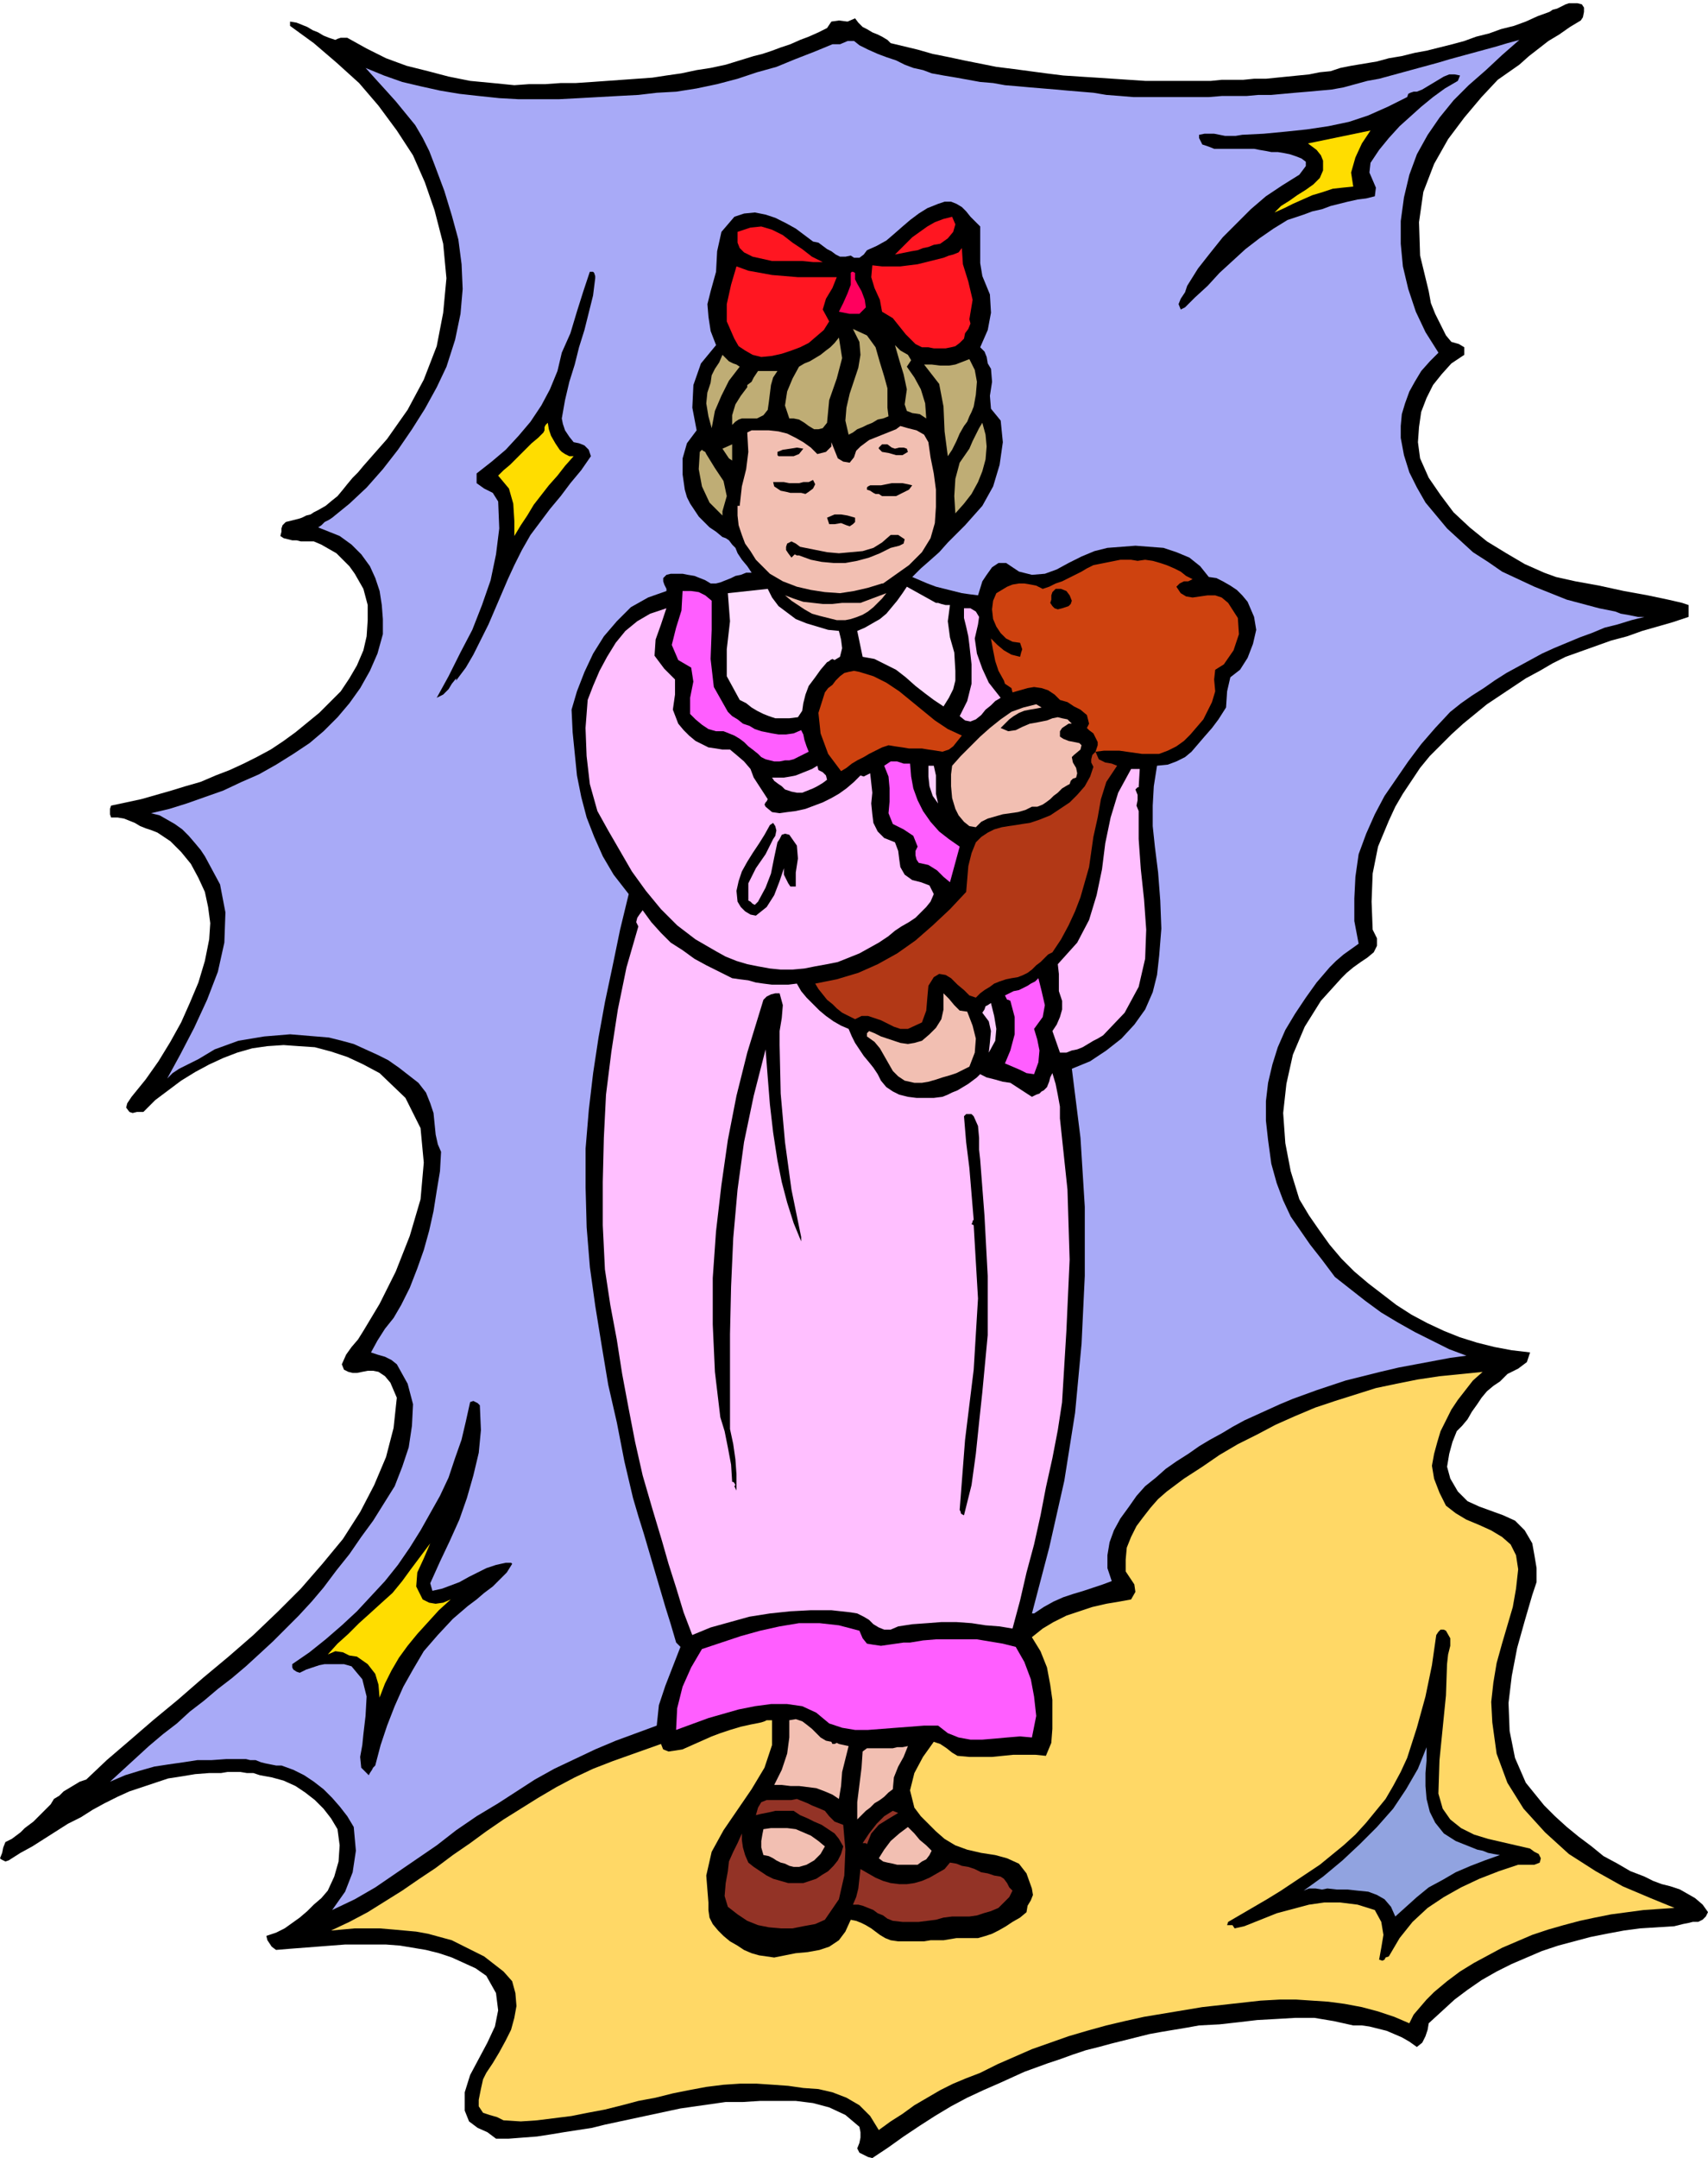 <svg xmlns="http://www.w3.org/2000/svg" fill-rule="evenodd" height="2.001in" preserveAspectRatio="none" stroke-linecap="round" viewBox="0 0 1584 2001" width="1.584in"><style>.pen1{stroke:none}.brush2{fill:#000}.brush6{fill:#fd0}.brush8{fill:#ce420f}.brush9{fill:#ffbfff}.brush10{fill:#f2bfb2}.brush11{fill:#ff5eff}.brush12{fill:#933326}.brush13{fill:#ffceff}.brush14{fill:#bfad75}.brush15{fill:#ff1621}.brush16{fill:#fdf}</style><path class="pen1 brush2" d="m1553 1786-16 1-16 1-15 2-16 3-15 3-15 4-15 4-15 5-14 6-14 6-14 7-14 8-13 9-12 9-12 11-12 11-1 6-2 6-3 6-5 4-7-5-7-4-7-3-7-3-8-2-8-2-7-1h-8l-18-4-18-3h-18l-17 1-18 1-17 2-18 2-19 1-11 2-12 2-12 2-11 2-12 3-12 3-12 3-11 3-12 3-12 4-11 4-12 4-11 4-11 4-11 5-11 5-16 7-15 7-15 8-15 9-14 9-15 10-14 10-15 10-4-1-4-2-4-2-2-4 2-5 1-5v-5l-1-5-13-11-15-7-15-4-16-2h-33l-16 1h-16l-14 2-14 2-14 2-14 3-14 3-14 3-14 3-14 3-12 3-13 2-13 2-12 2-13 2-13 1-13 1h-12l-8-6-9-4-8-6-4-10v-17l5-16 8-15 8-15 7-15 3-15-2-16-9-16-10-7-11-5-11-5-12-4-12-3-12-2-12-2-13-1h-38l-13 1-13 1-13 1-13 1-12 1-4-3-2-3-2-3-1-4 9-3 8-4 7-5 7-5 7-6 6-6 7-6 6-7 6-13 4-14 1-15-2-15-6-10-7-9-8-8-9-7-9-6-11-5-11-3-11-2-6-2h-6l-6-1h-12l-6 1h-11l-13 1-12 2-13 2-12 4-12 4-12 4-11 5-12 6-11 6-11 7-12 6-11 7-11 7-11 7-11 6-11 7-3 1-2-1-2-1-1-1 2-5 1-5 2-5 6-3 4-3 4-3 4-4 4-3 4-3 4-4 4-4 4-4 4-4 3-5 5-3 4-4 5-3 5-3 5-3 6-2 19-18 21-18 22-19 23-19 23-20 24-20 23-20 23-22 21-21 20-23 19-23 16-25 13-25 11-26 7-27 3-28-3-7-3-7-5-6-6-4-5-1h-5l-5 1-5 1h-4l-4-1-4-2-2-5 4-9 5-7 6-7 5-8 15-25 15-30 13-33 10-34 3-34-3-32-14-28-24-23-15-8-15-7-15-5-15-4-15-1-14-1-15 1-14 2-14 4-13 5-13 6-13 7-13 8-12 9-12 9-11 11h-6l-4 1-3-1-3-4 1-4 2-3 2-3 13-16 12-17 11-18 10-18 8-18 8-19 6-20 4-20 1-15-2-15-3-14-6-13-7-13-9-11-10-10-12-8-5-2-6-2-5-2-5-3-5-2-5-2-6-1h-6l-1-3v-5l1-3 14-3 14-3 14-4 14-4 13-4 14-4 14-6 13-5 13-6 12-6 13-7 12-8 11-8 11-9 11-9 10-10 10-10 8-12 7-12 6-14 3-13 1-15v-14l-4-15-4-7-4-7-5-7-6-6-6-6-7-4-7-4-7-3h-12l-4-1h-4l-4-1-4-1-3-2 1-4v-3l1-3 3-3 4-1 4-1 4-1 3-1 4-2 4-1 3-2 4-2 7-4 6-5 5-4 5-6 4-5 5-6 5-5 5-6 22-25 19-27 15-28 12-31 6-31 3-32-3-32-8-31-9-26-11-25-15-23-17-23-18-21-21-19-21-18-22-16v-4l6 1 5 2 5 2 5 3 5 2 5 3 5 2 6 2 2-1 3-1h6l18 10 18 9 19 7 20 5 19 5 20 4 21 2 20 2 14-1h15l14-1h14l15-1 14-1 14-1 14-1 14-1 13-2 14-2 14-3 13-2 14-3 13-4 13-4 8-2 9-3 8-3 9-3 9-4 8-3 9-4 8-4 4-6 7-1 8 1 7-3 3 4 4 4 4 2 5 3 5 2 4 2 5 3 3 3 25 6 14 4 15 3 14 3 15 3 15 3 16 2 15 2 15 2 16 2 15 1 16 1 15 1 15 1 15 1h61l10-1h20l10-1h11l10-1 10-1 10-1 10-1 10-2 10-1 9-3 10-2 12-2 12-2 11-3 12-2 12-3 11-2 12-3 12-3 11-3 11-4 12-3 11-4 12-3 11-4 11-5 11-4 3-2 4-1 4-2 4-2 3-1h8l4 1 2 3v4l-1 5-2 3-10 6-10 7-10 6-9 7-9 7-9 8-10 7-10 7-15 16-16 19-15 20-13 23-10 26-4 28 1 31 8 33 2 11 4 10 5 10 5 10 5 6 7 2 5 3v7l-12 8-9 10-8 10-6 12-5 13-2 14-1 14 2 15 8 18 11 16 12 16 15 14 16 13 18 11 17 10 18 8 11 4 18 4 22 4 23 5 22 4 19 4 13 3 6 2v11l-15 5-14 4-14 4-14 5-15 4-14 5-14 5-14 5-12 6-12 7-13 7-12 8-12 8-12 8-11 9-11 9-11 10-10 10-10 10-9 11-8 12-8 12-7 12-6 13-10 24-5 25-1 26 1 26 4 8v7l-3 6-6 5-6 4-7 5-6 5-5 5-19 21-15 24-11 26-6 27-3 27 2 28 5 26 8 26 9 15 9 13 10 14 11 13 12 12 13 11 13 10 13 10 14 9 15 8 15 7 15 6 16 5 16 4 16 3 17 2-3 9-8 6-10 5-7 7-6 4-6 5-5 6-4 6-5 7-4 7-5 6-5 5-4 10-3 11-2 12 3 11 7 12 9 9 11 5 11 4 11 4 11 5 9 9 7 12 2 11 2 12v13l-4 12-7 24-7 25-5 26-3 25 1 26 5 25 10 23 17 21 10 10 11 10 11 9 12 9 11 9 13 7 12 7 13 5 8 4 8 3 8 2 9 3 7 4 7 4 7 6 5 7-2 4-3 3-4 2h-5l-4 1-5 1-4 1-4 1z"/><path class="pen1" style="fill:#ffd866" d="m1330 1847-7 7-6 7-6 7-4 8-14-6-15-5-15-4-16-3-15-2-15-1-15-1h-15l-18 1-18 2-18 2-18 2-18 3-18 3-18 3-18 4-17 4-18 5-17 5-17 6-17 6-16 7-16 7-16 8-13 5-12 5-12 6-12 7-12 7-11 8-11 7-11 8-8-13-10-10-12-7-13-5-13-3-14-1-14-2-14-1-15-1h-16l-15 1-16 2-16 3-15 3-16 4-16 3-15 4-16 4-16 3-15 3-16 2-16 2-15 1-16-1-6-3-7-2-6-2-4-6v-6l2-10 2-9 3-6 6-9 6-10 6-11 5-10 3-11 2-11-1-12-3-11-8-9-9-7-9-7-10-5-10-5-10-5-11-3-11-3-11-2-11-1-11-1-12-1h-23l-11 1-11 1 17-8 17-9 16-10 16-10 16-11 15-10 16-12 16-11 15-11 16-11 16-10 16-10 17-10 17-9 17-8 18-7 45-16 2 5 5 2 7-1 6-1 9-4 9-4 9-4 8-3 9-3 10-3 9-2 10-2 3-1 2-1h5v23l-7 21-12 20-13 19-13 19-11 20-5 22 2 25v7l1 7 3 6 5 6 5 5 6 5 7 4 6 4 7 3 7 2 7 1 7 1 10-2 10-2 11-1 11-2 9-3 9-6 6-8 5-11 5 1 5 2 4 2 5 3 4 3 4 3 5 3 5 2 7 1h24l6-1h12l6-1 6-1h20l7-2 6-2 6-3 7-4 6-4 7-4 6-5 1-6 3-5 2-5-1-6-5-14-7-9-11-5-11-3-13-2-13-3-11-4-10-6-8-7-7-7-7-7-6-8-4-16 4-16 8-15 10-14 6 2 6 4 5 4 5 3 11 1h21l10-1 10-1h20l10 1 5-12 1-13v-27l-2-14-3-16-6-15-8-13 10-8 10-6 12-6 12-4 12-4 13-3 12-2 11-2 4-7-1-7-4-6-4-6v-11l1-11 4-10 5-10 6-8 7-9 7-8 8-7 16-12 17-11 16-11 17-10 18-9 17-9 18-8 19-8 18-6 19-6 19-6 19-4 20-4 20-3 20-2 20-2-9 8-7 9-7 9-6 9-5 10-5 10-3 10-3 11-2 11 2 12 5 13 6 12 9 7 10 6 12 5 11 5 10 6 8 7 5 10 2 13-2 18-3 17-5 17-5 17-5 18-3 18-2 18 1 19 4 29 10 27 15 24 20 22 22 20 25 16 25 14 26 11 22 9-15 1-14 1-15 2-15 2-15 3-14 3-15 4-14 4-15 5-14 6-14 6-13 7-13 7-13 8-12 9-12 10z"/><path class="pen1" style="fill:#a8aaf7" d="m1345 660-14 15-13 15-12 16-11 16-11 16-9 17-8 18-7 19-3 21-1 20v21l4 21-7 5-7 5-7 6-6 6-6 7-6 7-5 7-5 7-10 15-9 15-7 16-5 16-4 17-2 17v18l2 18 3 22 5 18 6 16 7 15 9 13 9 13 11 14 12 16 14 11 14 11 15 11 15 9 16 9 16 8 16 8 16 6-15 2-16 3-16 3-16 3-17 4-16 4-16 4-15 5-12 4-11 4-11 4-12 5-11 5-11 5-11 5-11 6-10 6-11 6-10 6-10 7-11 7-10 7-9 8-10 8-8 9-7 10-8 11-6 11-4 11-2 12v12l4 12-8 3-9 3-9 3-10 3-9 3-9 4-9 5-9 6h-2l16-61 14-62 10-63 6-64 3-63v-64l-4-64-8-64 17-7 15-10 14-11 12-13 10-14 7-16 4-16 2-18 2-25-1-26-2-26-3-24-2-19v-19l1-18 3-19 10-1 8-3 8-4 6-5 6-7 6-7 7-8 6-8 7-11 1-15 3-13 9-7 7-11 5-13 3-13-2-12-3-7-3-7-5-6-5-5-6-4-7-4-6-3-7-1-8-10-10-8-12-5-12-4-13-1-13-1-13 1-13 1-12 3-12 5-12 6-11 6-11 4-12 1-12-3-12-8h-7l-6 4-5 7-4 6-4 13-8-1-7-1-8-2-8-2-8-2-8-3-7-3-7-3 8-8 8-7 9-8 8-9 8-8 8-8 8-9 8-9 10-18 6-20 3-21-2-20-9-11-1-12 2-13-1-12-3-5-1-6-2-5-4-4 7-16 3-16-1-17-7-17-1-6-1-6v-34l-4-4-5-5-4-5-4-4-5-3-5-2h-6l-6 2-10 4-8 5-8 6-7 6-8 7-7 6-9 5-9 4-3 4-4 3h-5l-3-2-5 1h-5l-4-2-4-3-4-2-4-3-4-3-5-1-8-6-8-6-9-5-10-5-9-3-10-2-10 1-9 3-12 14-4 18-1 19-5 18-3 12 1 12 2 13 5 13-14 17-7 20-1 21 4 21-9 12-4 14v15l2 14 2 7 3 6 4 6 4 6 5 5 5 5 6 4 6 5 3 1 3 2 3 4 3 3 2 5 4 6 5 6 4 6h-5l-5 2-5 1-4 2-5 2-5 2-4 1h-5l-5-3-5-2-5-2-6-1-5-1h-11l-4 1-3 3v3l1 3 2 4v2l-17 6-16 9-13 13-12 14-10 16-8 17-7 18-5 17 1 21 2 20 2 20 4 20 5 19 7 18 8 18 10 17 14 18-8 33-7 34-7 33-6 33-5 33-4 34-3 36v36l1 37 3 37 5 36 6 37 6 36 8 35 7 36 8 34 5 17 5 16 5 17 5 17 5 17 5 17 5 16 5 17 4 4-7 18-7 18-6 18-2 19-19 7-19 7-19 8-19 9-19 9-18 10-17 11-17 11-20 12-19 13-18 14-19 13-19 13-19 13-19 11-21 10 12-17 7-18 3-20-2-22-6-10-7-9-7-8-8-8-9-7-9-6-10-5-11-4h-5l-5-1-5-1-4-1-5-2h-5l-4-1h-18l-14 1h-13l-13 2-14 2-13 2-14 4-13 4-14 6 12-11 12-11 12-11 13-11 13-10 12-11 13-10 13-11 13-10 13-11 12-11 13-12 12-12 12-12 12-13 11-13 12-16 12-15 11-16 11-15 10-16 10-16 7-18 6-18 3-20 1-20-5-19-10-18-5-4-6-3-7-2-6-2 6-11 7-11 8-10 7-12 8-16 7-18 6-17 5-18 4-18 3-19 3-18 1-18-3-7-2-9-1-10-1-10-3-9-4-10-7-9-9-7-9-7-10-7-10-5-11-5-11-5-11-3-12-3-12-1-12-1-12-1-12 1-12 1-12 2-12 2-11 4-11 4-5 3-5 3-5 3-6 3-6 3-6 3-6 4-5 5 12-22 13-25 12-26 10-26 6-27 1-28-5-26-14-26-4-6-5-6-6-7-6-6-7-5-7-4-7-4-8-2 17-4 16-5 17-6 17-6 17-8 16-7 16-9 16-10 15-10 13-11 13-13 11-13 10-14 9-16 7-16 5-18v-14l-1-13-2-13-4-12-5-11-8-11-9-9-11-8-20-8 3-2 3-3 4-2 3-2 16-13 16-15 15-17 14-18 13-19 12-19 11-20 9-19 8-25 5-24 2-23-1-23-3-23-6-22-7-23-9-24-5-13-6-12-7-12-9-11-9-11-9-10-10-11-9-10 17 7 17 6 17 4 18 4 18 3 18 2 19 2 18 1h37l19-1 18-1 18-1 19-1 17-2 18-1 19-3 19-4 19-5 18-6 18-5 17-7 18-7 17-7h7l7-3h6l5 4 8 4 9 4 8 3 9 3 8 4 8 3 9 2 8 3 11 2 12 2 11 2 11 2 12 1 11 2 12 1 11 1 12 1 12 1 11 1 12 1 12 1 12 2 13 1 12 1h70l12-1h23l11-1h12l11-1 11-1 12-1 11-1 11-1 11-2 11-3 11-3 11-2 11-3 11-3 11-3 11-3 11-3 10-3 11-3 11-3 11-3 11-3 10-3 11-3-16 14-15 14-16 14-14 14-13 16-11 16-10 18-7 19-5 21-3 22v21l2 21 5 21 7 21 9 19 12 19-8 8-8 9-6 10-5 9-4 11-3 10-1 11v11l3 16 5 16 7 14 8 14 10 12 10 12 12 11 12 11 14 9 13 9 15 7 15 7 15 6 15 6 15 4 15 4 5 1 5 1 5 1 5 2 6 1 5 1 5 1h6l-12 3-13 4-12 3-12 5-11 4-12 5-12 5-11 5-11 6-11 6-11 6-11 7-10 7-11 7-10 7-10 8z"/><path class="pen1 brush2" d="m1408 1729-18 6-18 7-17 8-16 9-15 10-14 13-12 15-10 17-3 1-1 2-2 1-3-1 2-11 2-12-2-12-6-11-16-5-16-2h-15l-14 2-15 4-15 4-15 6-15 6-9 2-2-3h-5l1-3 12-7 12-7 12-7 13-8 12-8 12-8 12-8 11-9 11-9 11-10 10-11 9-11 9-11 7-12 7-13 6-13 9-28 8-29 6-29 4-28 2-3 2-2h3l2 1 4 7v7l-2 8-1 9-1 29-3 30-3 30-1 31 4 14 7 10 10 8 12 6 13 4 13 3 13 3 13 3 4 3 4 2 2 4-1 4-5 2h-15z"/><path class="pen1" style="fill:#91a3e0" d="m1294 1777-4-9-6-7-7-4-8-3-10-1-9-1h-10l-9-1-5 1-6-1h-6l-5 2 18-13 18-15 16-15 16-16 15-17 12-18 11-19 8-20v12l-1 12v12l1 12 3 12 5 10 8 10 11 7 5 2 5 2 5 2 5 2 5 1 5 2 5 1 6 1-14 5-13 5-14 6-12 7-13 7-11 9-10 9-10 9z"/><path class="pen1 brush2" d="m1352 75-12 7-11 8-11 9-10 9-10 9-10 11-9 11-8 12-1 9 3 7 3 7-1 8-8 2-8 1-9 2-8 2-8 2-8 3-9 2-8 3-15 5-13 8-13 9-13 10-12 11-12 11-11 12-12 11-3 3-3 3-3 3-4 2-2-5 2-5 4-6 2-6 10-16 11-14 12-15 13-13 13-13 14-12 15-10 16-10 3-4 3-4v-4l-4-3-5-2-6-2-5-1-6-1h-6l-5-1-6-1-5-1h-37l-5-2-6-2-1-2-1-2-1-2v-3l5-1h9l5 1 5 1h10l6-1 20-1 21-2 19-2 20-3 19-4 18-6 18-8 18-9 1-3 2-1 3-1h3l5-2 5-3 5-3 5-3 5-3 5-2h5l5 1-2 5z"/><path class="pen1 brush6" d="m1255 173-10 1-9 1-9 3-10 3-9 4-9 4-8 4-9 4 6-6 8-5 7-5 8-5 7-5 6-6 3-7v-9l-2-5-4-5-4-3-4-3 58-12-8 12-6 13-4 14 2 13z"/><path class="pen1" style="fill:#b23816" d="m1016 697 3 7 6 3 6 1 5 2-10 15-5 16-3 17-4 18-2 14-2 14-4 14-4 14-5 13-6 13-7 13-8 12-4 2-3 3-4 4-4 3-4 4-4 3-4 2-5 2-6 1-5 1-6 2-5 2-4 3-5 3-4 3-4 4-6-2-5-5-6-5-6-6-5-3-6-1-5 3-5 8-1 11-1 12-4 11-13 6h-7l-6-2-6-3-6-3-6-2-6-2h-6l-6 3-6-3-6-3-5-4-4-4-5-4-4-5-4-5-3-5 20-4 20-6 18-8 18-10 17-12 16-14 16-15 15-16 1-12 1-12 3-12 4-10 5-5 6-4 6-3 7-2 6-1 7-1 6-1 7-1 9-3 10-4 9-6 9-6 7-7 7-8 5-9 3-9-2-4v-3l1-4 3-3z"/><path class="pen1 brush8" d="m1016 697 1-3 1-3v-3l-2-4-2-4-4-3-2-2 2-4-2-8-6-5-6-3-6-4-7-2-5-5-6-4-6-2-7-1-6 1-7 2-7 2-1-4-3-2-3-2-1-3-5-9-3-9-2-10-2-11 6 6 6 5 7 4 8 2 1-4 1-3-1-3-1-3-7-1-6-3-5-5-4-6-3-7-1-9 1-8 3-7 5-3 5-3 5-2 6-1h5l6 1 5 1 6 3 6-2 6-3 6-2 6-3 6-3 6-3 5-3 6-3 5-1 5-1 5-1 5-1 5-1h10l6 1 7-1 7 1 7 2 6 2 7 3 6 3 5 4 6 3-4 2h-4l-4 2-3 3 4 6 5 3 6 1 7-1 7-1h7l6 2 6 5 9 14 1 15-5 15-9 13-8 5-1 9 1 11-3 10-4 8-4 8-6 7-6 7-6 6-7 5-8 4-8 3h-16l-7-1-7-1-7-1h-14l-8 1z"/><path class="pen1 brush9" d="m1023 960-5 3-4 2-5 3-5 3-5 2-5 1-5 2h-6l-7-20 4-6 3-7 2-7v-8l-3-9v-16l-1-9 18-20 11-21 7-23 5-24 3-24 5-24 7-23 12-22h8l-1 17h-1l-1 1-1 1 2 5v5l-1 5 2 5v26l2 28 3 28 2 28-1 27-6 26-13 24-20 21z"/><path class="pen1 brush10" d="m994 702 1 5 3 5 1 5-1 4-3 1-2 2-1 3-2 1-5 3-4 4-4 3-3 3-4 3-3 2-5 2h-5l-6 3-7 2-7 1-7 1-7 2-7 2-6 3-5 5-6-1-5-4-5-6-3-6-3-10-1-11v-11l1-8 8-9 9-9 9-9 9-8 10-8 10-7 11-4 12-3 5 3-5 1-6 1-5 1-5 2-5 3-4 3-4 4-4 4 7 3 7-1 6-3 7-3 6-1 5-1 5-1 5-2 5-1 4 1 5 1 4 4h-3l-3 2-3 2-2 3v5l3 2 5 2 5 1 5 1 2 2-1 4-6 5-2 2z"/><path class="pen1 brush2" d="m985 564-4 1-3-1-2-2-2-3 1-3v-4l1-3 3-3h5l5 2 3 4 2 5-1 3-2 2-3 1-3 1z"/><path class="pen1 brush9" d="m985 1300-4 26-5 26-6 27-5 26-6 27-7 26-6 26-7 26-12-2-13-1-13-2-14-1h-14l-13 1-14 1-13 2-7 3h-6l-5-2-5-3-4-4-5-3-6-3-6-1-18-2h-19l-19 1-19 2-19 3-18 5-18 5-17 7-8-21-7-23-7-22-6-21-9-30-9-31-7-31-6-31-6-32-5-32-6-32-5-33-2-41v-40l1-41 2-40 5-40 6-39 8-39 11-38-2-4 1-4 2-3 3-4 8 11 9 10 9 9 11 7 11 8 11 6 12 6 12 6 7 1 8 1 7 2 7 1 8 1h15l8-1 4 7 5 6 6 6 6 6 6 5 7 5 7 4 7 3 3 7 3 6 4 6 4 6 5 6 4 5 4 6 3 6 5 6 6 4 6 3 8 2 8 1h16l8-1 5-2 4-2 5-2 5-3 5-3 4-3 4-3 3-3 6 3 8 2 7 2 7 1 20 13 4-2 3-1 2-2 2-1 3-3 2-5 1-4 2-4 3 10 2 10 2 11v11l7 66 2 65-3 66-4 66z"/><path class="pen1 brush11" d="m959 954 3 10 2 10-1 11-4 11-7-1-6-3-7-3-7-3 5-12 4-15v-16l-4-15-2-1h-1l-1-2-1-2 4-2 4-2 5-1 4-2 4-2 3-2 4-2 3-3 3 12 3 13-2 11-8 11zm-2 657-11-1-12 1-11 1-12 1h-11l-11-2-10-4-9-7h-13l-13 1-13 1-13 1-13 1h-12l-12-2-12-4-12-10-13-6-14-2h-15l-15 2-15 3-14 4-14 4-30 11 1-20 5-20 8-18 10-17 18-6 18-6 18-5 18-4 18-3h19l18 2 19 5 3 7 4 5 6 1 7 1 7-1 7-1 7-1h6l12-2 12-1h38l12 2 12 2 12 3 8 14 6 16 3 16 2 18-4 20z"/><path class="pen1 brush12" d="M892 1777h-9l-8 1-7 2-8 1-8 1h-15l-9-1-5-2-4-3-5-2-4-3-5-2-5-2-4-1h-5l3-7 2-8 1-9 1-9 7 4 7 4 7 3 7 2 8 1h7l7-1 7-2 7-3 7-4 7-4 5-6 6 1 5 2 6 1 6 2 6 3 6 1 6 2 6 1 3 2 3 4 2 4 3 3-3 6-5 5-5 5-7 3-7 2-6 2-7 1h-7z"/><path class="pen1 brush9" d="m890 664 7-14 4-16v-18l-2-18-1-8-2-9-2-8v-9h6l5 3 3 5-1 7-3 13 2 14 5 14 6 13 11 14-5 3-4 4-5 4-4 5-5 4-5 2-5-1-5-4z"/><path class="pen1 brush13" d="m917 976 1-9 1-11-2-9-6-8 2-3 1-3 2-1 3-2 3 12 2 12-1 11-6 11z"/><path class="pen1 brush2" d="m894 1405-2-1-1-1v-1l-1-2 5-65 8-65 4-66-4-68-2-1 1-2v-1l1-1-2-24-2-24-3-24-2-24 2-2h5l2 2 4 9 1 11v11l1 9 4 52 3 56v55l-5 53-3 28-3 29-4 29-7 28z"/><path class="pen1 brush14" d="m886 476-1-16 1-16 4-15 9-13 3-7 3-6 3-6 3-5 3 11 1 11-1 12-3 11-4 10-6 11-7 9-8 9zm17-99-2 5-2 4-2 5-3 4-4 7-3 7-4 8-4 6-3-23-1-23-4-21-14-18h7l8 1h8l6-1 13-5 5 10 2 11-1 12-2 11z"/><path class="pen1 brush10" d="m899 989-6 3-6 3-6 2-7 2-6 2-7 2-6 1h-7l-9-2-6-4-5-5-4-7-4-7-4-7-5-6-7-5v-3l1-1 1-1 5 2 6 3 6 2 6 2 6 2 7 1 6-1 7-2 7-6 6-6 5-8 2-9v-15l5 5 5 6 5 5 7 1 5 13 3 12-1 13-5 13z"/><path class="pen1 brush15" d="m894 314-4 4-4 3-4 1-5 1h-11l-5-1h-6l-6-3-4-4-5-5-4-5-4-5-4-5-5-3-5-3-2-11-5-11-3-10 1-11 9 1h17l8-1 8-1 8-2 8-2 8-2 5-2 4-1 5-2 3-4 1 15 5 16 4 17-3 18 1 4-2 5-3 4-1 5z"/><path class="pen1 brush8" d="m874 697-6-1-7-1-6-1h-12l-6-1-7-1-6-1-6 2-6 3-6 3-5 3-6 3-5 3-5 4-5 3-12-16-7-19-2-19 6-19 3-4 4-3 3-4 4-4 4-3 4-1 5-1 5 1 13 4 12 6 12 8 11 9 11 9 11 9 12 8 13 6-4 5-4 5-4 3-6 2z"/><path class="pen1 brush11" d="m881 818-6-5-6-6-8-5-9-2-2-3-1-4v-4l2-4-4-10-9-6-10-5-4-10 1-11v-12l-1-11-4-10 6-4h6l6 2h6l1 12 2 11 4 11 5 10 7 10 8 9 9 7 10 7-9 33z"/><path class="pen1 brush16" d="m875 655-9-6-8-6-9-7-9-8-9-7-10-5-10-5-11-2-5-24 7-3 7-4 7-4 6-5 5-6 5-6 5-7 4-6 27 15h2l3 1 4 1h4l-2 15 2 15 4 14 1 17v9l-2 8-4 8-5 8z"/><path class="pen1 brush15" d="m872 226-6 1-5 2-5 1-5 2-6 1-5 1-5 1-5 1 5-5 5-5 6-6 7-5 7-5 7-4 8-3 8-2 3 7-2 7-5 6-7 5z"/><path class="pen1 brush10" d="M819 541h-1l-13 4-13 3-13 2-14-1-13-2-13-3-13-5-12-7-7-7-6-6-5-8-5-7-3-8-3-9-1-9v-9h2l2-18 4-16 2-16-1-18 4-2h16l9 1 8 2 8 4 7 4 7 5 6 6 4-1 4-1 3-3 2-2v-4l2 5 2 5 2 5 5 3 6 1 4-5 2-6 4-4 4-3 4-3 5-2 5-2 5-2 5-2 5-2 4-3 7 2 8 2 7 4 4 7 2 14 3 15 2 15v16l-1 15-4 14-8 13-12 12-24 17z"/><path class="pen1 brush13" d="m870 745-5-7-3-9-1-9v-10h5l2 9v17l2 9z"/><path class="pen1 brush9" d="m824 868-9 6-9 5-9 5-10 4-10 4-10 2-11 2-10 2-11 1h-11l-10-1-11-2-10-2-10-3-10-4-9-5-19-11-17-13-15-15-14-17-13-18-11-19-11-19-10-18-7-25-3-26-1-26 2-26 5-13 6-14 7-13 8-13 9-11 11-9 12-7 15-5-5 15-5 14-1 15 9 12 10 10v14l-2 14 5 13 5 6 5 5 6 5 6 3 6 3 7 1 6 1h7l6 5 7 6 6 7 3 8 13 20-1 2-1 1-1 2 1 2 6 5 7 1 7-1 8-1 9-2 8-3 8-3 8-4 7-4 7-5 7-6 6-6 3 1 2-1 2-1 2-1 1 9 1 9-1 10 1 10 1 8 4 8 6 6 10 4 3 8 1 8 1 7 4 7 7 5 8 2 8 3 4 8-3 7-4 5-5 5-5 5-6 4-7 4-6 4-6 5z"/><path class="pen1 brush10" d="M851 1729h-19l-4-1-5-1-4-1-4-3 5-8 6-8 8-7 8-6 6 6 5 6 6 5 5 5-2 4-3 4-4 2-4 3z"/><path class="pen1 brush14" d="m859 388-6-4-7-1-5-2-2-6 2-14-3-14-4-13-4-14 5 5 7 4 3 5-4 6 7 10 6 11 4 13 1 14z"/><path class="pen1 brush2" d="M831 460h-13l-3-2h-3l-2-1-3-2-3-1v-2l1-1 2-1h10l5-1 5-1h10l5 1 4 1-3 4-4 2-4 2-4 2zm-13-41-1-1-1-1-1-1v-1l3-3h5l4 3 3 1 4-1h4l3 1 1 3-5 3h-6l-7-2-6-1z"/><path class="pen1 brush10" d="m828 1659-4 3-4 4-4 3-5 3-4 4-4 3-4 4-4 4v-16l2-16 2-16 1-15 4-3h24l4-1h5l5-1-4 10-5 9-4 10-1 11z"/><path class="pen1 brush2" d="m826 508-10 5-10 4-11 3-11 2h-11l-11-1-10-2-11-4h-2l-2-1-1 1-2 2-3-4-2-3v-3l1-3 4-2 4 2 4 3 5 1 10 2 10 2 11 1 11-1 11-1 10-3 8-5 8-7h7l3 2 3 2-1 4-4 2-4 1-4 1z"/><path class="pen1 brush12" d="m804 1710-1-1h-3l6-9 7-9 7-7 8-5 5 2-10 6-8 5-7 8-4 10z"/><path class="pen1 brush14" d="m787 403-3-13 1-12 3-13 4-12 4-12 2-12-1-12-6-12 13 6 8 11 4 14 4 13 3 11v18l1 8-5 2-5 1-5 3-5 2-4 2-5 2-4 3-4 2z"/><path class="pen1 brush10" d="M784 575h-8l-8-2-8-2-7-2-7-4-6-4-6-4-6-5 8 3 9 3 9 1 9 1h9l9-1h17l24-9-4 5-4 4-4 4-5 4-5 3-5 2-6 2-5 1z"/><path class="pen1" style="fill:#ff005e" d="M797 291h-9l-5-1-5-1 4-8 4-9 3-8v-11l1-1h1l2 1v6l2 4 4 7 3 8 1 7-6 6z"/><path class="pen1 brush2" d="m785 487-5-2-6 1h-5l-2-6 7-3h6l6 1 7 2v4l-2 2-3 2-3-1z"/><path class="pen1 brush10" d="m778 1668-6-4-7-3-8-3-8-1-8-1h-8l-8-1h-7l7-14 5-15 2-15v-16l6-1 6 2 4 3 5 4 4 4 4 4 5 3 5 1 1 2h2l2-1 2 1 9 2-3 12-3 12-1 13-2 12z"/><path class="pen1 brush12" d="m765 1780-9 4-11 2-10 2h-11l-11-1-10-2-10-4-9-6-9-7-3-10 1-12 2-11 1-9 4-9 4-8 4-9v6l1 7 2 7 3 7 5 4 6 4 6 4 6 3 7 2 7 2h14l6-2 6-2 6-4 5-3 5-5 4-5 3-6 2-7-4-7-4-5-6-4-6-4-7-3-6-3-7-3-6-4h-17l-4 1-5 1-5 1-4 1 2-7 3-5 5-2h23l5-1 5 2 5 2 4 2 5 2 7 3 4 5 5 5 8 3 2 23-1 24-5 22-13 19z"/><path class="pen1 brush14" d="m767 392-4 5-4 1h-4l-5-3-4-3-5-3-5-1h-4l-4-12 2-13 5-12 6-11 5-3 5-2 5-3 5-3 5-4 4-3 4-4 4-5 3 19-5 19-7 20-2 21z"/><path class="pen1 brush16" d="m774 612-2-1-2 1-1 1-2 1-6 7-5 7-6 8-3 8-2 8-1 7-4 6-8 1h-13l-6-2-5-2-6-3-5-3-5-4-6-3-12-22v-25l3-26-2-26 37-4 4 8 6 8 8 6 8 6 10 4 10 3 10 3 10 1 2 8 1 8-2 8-5 3z"/><path class="pen1 brush15" d="m769 298-5 8-7 6-7 6-8 4-8 3-9 3-9 2-10 1-8-2-7-4-6-4-4-7-7-16v-16l4-18 5-17 11 4 11 2 11 2 12 1 12 1h36l-4 10-6 10-3 10 6 11z"/><path class="pen1 brush9" d="m728 732-3-3-3-2-4-3-2-3h11l6-1 5-1 5-2 5-2 5-2 5-3 1 4 4 2 3 3 1 4-4 3-5 3-4 2-5 2-5 2h-5l-5-1-6-2z"/><path class="pen1 brush10" d="M741 1731h-5l-4-1-4-2-4-1-4-2-3-2-4-2-5-1-2-7v-6l1-6 1-5 7-1h15l8 1 7 3 7 3 7 5 6 5-4 7-6 6-7 4-7 2z"/><path class="pen1 brush15" d="m690 234-4-4-2-5v-10l12-4 10-1 10 3 10 5 9 7 9 6 9 7 10 5h-9l-10-1h-28l-9-2-9-2-8-4z"/><path class="pen1 brush2" d="m747 458-4-1h-10l-4-1-5-1-3-2-3-2-1-4h10l5 1h9l4-1h5l4-2 2 4-2 4-4 3-3 2z"/><path class="pen1 brush11" d="m736 704-4 1h-4l-5 1h-5l-4-1-4-1-4-2-3-3-5-4-4-3-4-4-4-3-5-3-5-2-5-2h-7l-7-2-6-4-6-5-5-5v-15l3-15-2-13-12-7-6-14 4-16 5-16 1-18h8l7 1 6 3 6 5v27l-1 27 3 26 13 23 4 4 5 3 5 4 6 2 5 3 6 2 5 1 5 1 6 1h7l7-1 7-3 2 4 1 5 2 6 2 5-14 7z"/><path class="pen1 brush2" d="M723 423h-1l-1-1v-3l5-2 7-1 6-1 6 1-4 5-5 2h-13zm20 728-7-17-6-19-5-19-4-20-4-26-3-26-2-25-2-26-11 43-9 43-6 44-4 45-2 45-1 44v88l3 14 2 14 1 14v15l-2-4 1-1-1-2-1-1h-1l-1-16-3-16-3-15-4-13-5-42-2-44v-43l3-43 5-43 6-42 8-41 10-40 15-49 3-3 4-2 4-1h4l3 11-1 12-2 12v13l1 45 4 45 6 44 9 44v4zm-5-329h-5l-2-3-2-4-2-4v-6l-4 12-5 13-7 11-10 8-5-1-5-3-4-4-3-5-1-10 2-9 3-9 5-9 5-8 6-9 5-8 5-9 3-2 2 3 1 4-1 5-2 3-7 14-9 13-7 14v16l2 1 2 2 2 1 3-3 7-13 5-13 3-15 3-14 2-3 2-4 3-1 4 1 7 10 1 12-2 13v13z"/><path class="pen1 brush14" d="M693 388h-5l-3 1-3 2-3 3v-9l3-10 5-8 6-8v-2l4-3 2-4 2-3 2-3h18l-4 6-2 7-1 8-1 8-1 7-4 5-6 3h-9zm-33 9-3-11-2-12 1-10 3-9 1-7 3-6 4-6 3-7 3 3 3 3 4 2 3 1 3 2-10 13-7 14-6 14-3 16zm19 30-3-2-2-3-2-3-2-3 9-4v15zm-9 51-12-12-7-15-3-16 1-16 2-2 1 1 2 1 1 2 8 13 8 12 3 14-4 14v4z"/><path class="pen1 brush2" d="m521 388 1 5 2 6 4 6 4 5 5 1 5 2 4 4 2 6-9 13-10 12-9 12-10 12-9 12-9 12-8 14-7 14-6 13-6 14-6 14-6 14-7 14-7 14-7 12-9 12v-2l-4 5-3 5-5 5-6 3 11-20 11-22 11-21 9-23 8-23 5-24 3-24-1-25-5-8-8-4-7-5v-9l14-11 13-11 12-13 11-13 10-15 8-15 7-17 4-17 8-18 6-20 6-19 6-18h3l1 1 1 3v2l-2 16-4 16-4 16-5 16-4 16-5 16-4 17-3 17z"/><path class="pen1 brush6" d="M477 497v-14l-1-16-4-14-10-12 5-5 6-5 5-5 5-5 5-5 5-5 6-5 5-5 1-2v-3l1-2 2-2 1 6 2 6 4 7 4 6 2 2 3 2 4 2h4l-8 9-7 9-8 9-7 9-7 9-6 10-6 9-6 10z"/><path class="pen1 brush2" d="m420 1501-14 15-13 15-10 17-9 16-8 18-7 18-6 18-5 19-2 2-1 2-2 3-1 2-7-7-1-10 2-11 1-10 2-17 1-18-4-16-10-12-7-2h-18l-5 1-6 2-6 2-6 3-3-1-3-2-1-2v-3l16-11 15-12 15-13 14-13 13-14 13-14 12-15 11-16 10-16 9-16 9-16 8-17 6-18 6-17 4-17 4-18 3-1 2 1 2 1 2 2 1 23-2 21-5 21-6 21-7 20-9 20-9 19-9 20 2 7 9-2 8-3 8-3 9-5 8-4 8-4 9-3 9-2h5l1 1-5 8-7 7-6 6-8 6-7 6-8 6-7 6-7 6z"/><path class="pen1 brush6" d="m352 1574-1-12-3-10-7-9-10-7-7-1-6-3-7-1-7 3 9-10 10-9 10-10 10-9 11-10 10-9 9-11 8-11 18-24-6 14-6 13-1 13 6 12 6 3 6 1 7-1 7-3-11 10-10 11-10 11-9 11-8 11-7 12-6 12-5 13z"/></svg>
